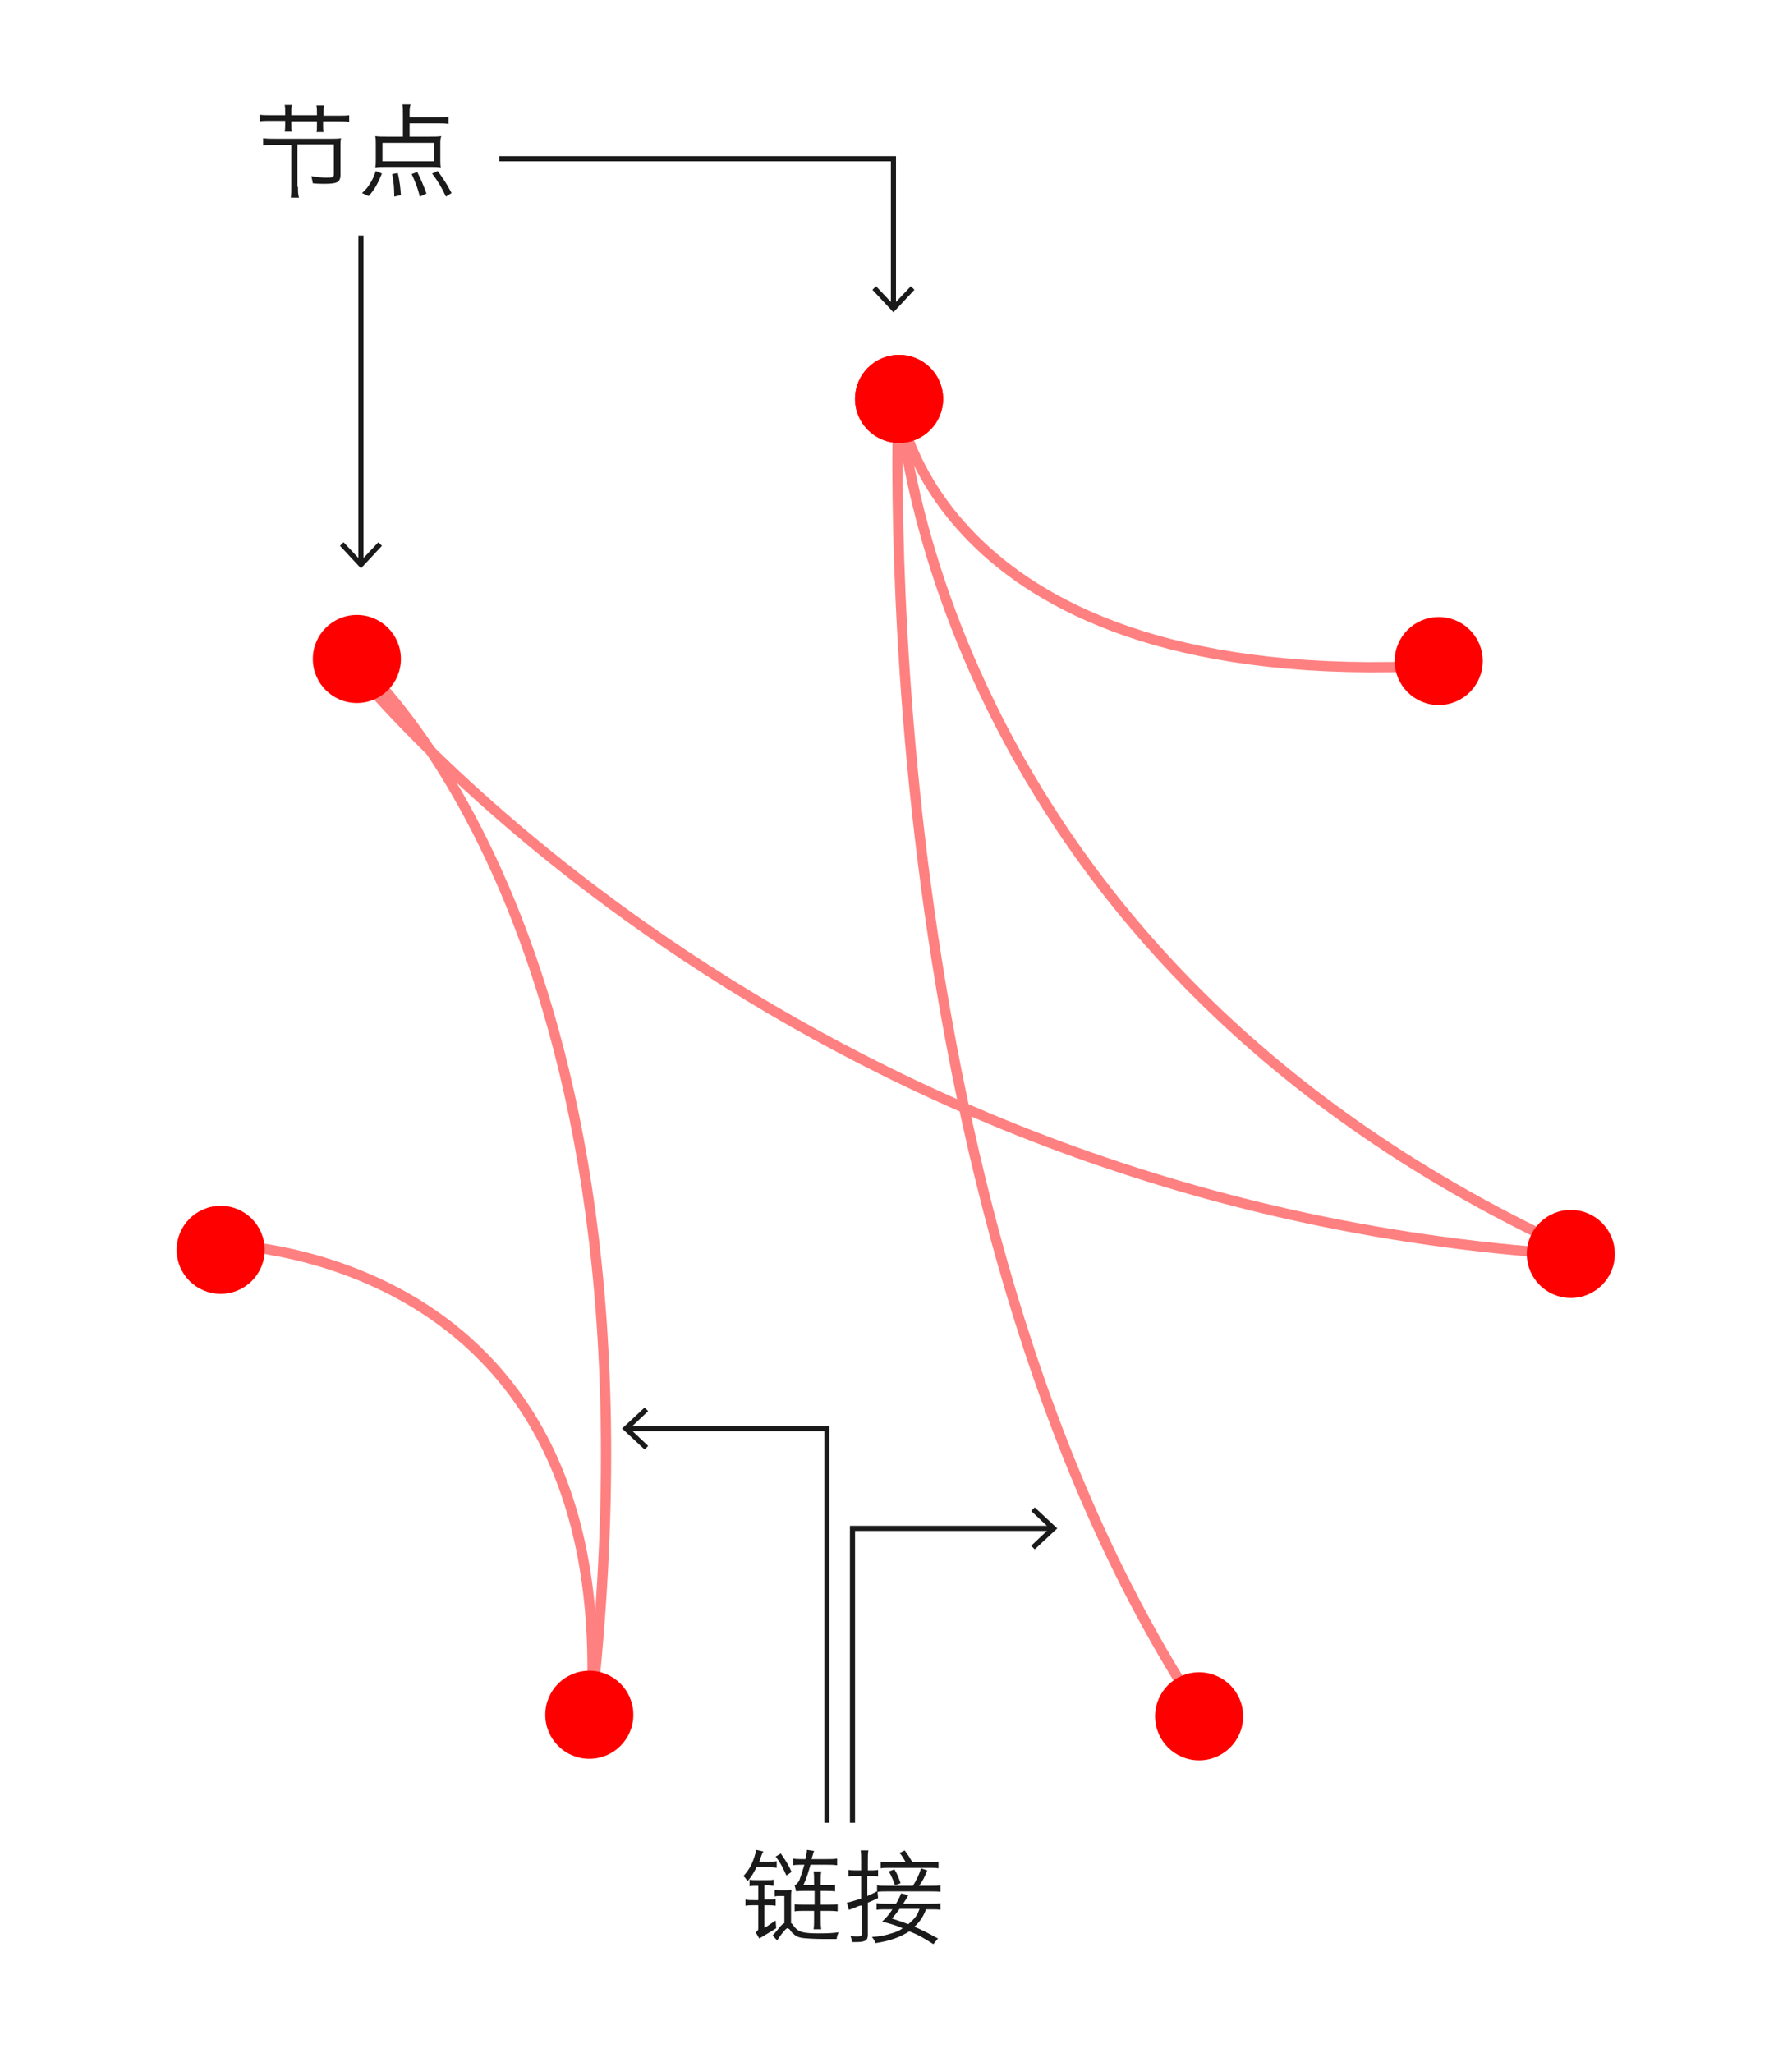 <?xml version="1.0" encoding="utf-8"?>
<!-- Generator: Adobe Illustrator 21.0.0, SVG Export Plug-In . SVG Version: 6.00 Build 0)  -->
<svg version="1.1" xmlns="http://www.w3.org/2000/svg" xmlns:xlink="http://www.w3.org/1999/xlink" x="0px" y="0px"
	 viewBox="0 0 350 401" style="enable-background:new 0 0 350 401;" xml:space="preserve">
<style type="text/css">
	.st0{fill:none;stroke:#FF8080;stroke-width:2;}
	.st1{fill:#1A1A1A;}
	.st2{fill:none;stroke:#1A1A1A;}
	.st3{fill:#FF0000;}
</style>
<g id="Layer_1">
	<path class="st0" d="M175.5,77c0,0-7,157.7,59,257.7"/>
	<path class="st0" d="M175.5,76.3c0,0,4.7,108.7,130.7,167.3"/>
	<path class="st0" d="M175.5,79c0,0,7,56,105,51"/>
	<path class="st0" d="M42.5,243c0,0,78,0,73,91"/>
	<path class="st0" d="M68.5,128c0,0,64,52,47,206"/>
	<path class="st0" d="M69.5,131c0,0,83,104,237,114"/>
	<g>
		<path class="st1" d="M61.9,22.6V22c0-0.5,0-0.9-0.1-1.4h1.5c-0.1,0.4-0.1,0.9-0.1,1.4v0.6H66c1,0,1.7,0,2.2-0.1v1.3
			c-0.6-0.1-1.2-0.1-2.2-0.1h-2.9v0.8c0,0.4,0,0.9,0.1,1.3h-1.4c0.1-0.4,0.1-0.6,0.1-1.3v-0.8h-5v0.7c0,0.8,0,0.9,0.1,1.3h-1.4
			c0.1-0.5,0.1-0.9,0.1-1.3v-0.8h-2.8c-1,0-1.6,0-2.2,0.1v-1.3c0.6,0.1,1.2,0.1,2.2,0.1h2.8v-0.6c0-0.5,0-1-0.1-1.4H57
			c-0.1,0.4-0.1,0.9-0.1,1.4v0.6H61.9z M58.2,36.5c0,0.9,0,1.5,0.2,2.1h-1.6c0.1-0.7,0.1-1.3,0.1-2.1v-8.2h-3.2
			c-0.8,0-1.5,0-2.3,0.1V27c0.7,0.1,1.4,0.1,2.3,0.1h11.1c0.8,0,1.3,0,1.8-0.1c-0.1,0.5-0.1,1-0.1,1.7v5.6c0,0.6-0.3,1.2-0.7,1.3
			c-0.4,0.2-1.2,0.3-2.4,0.3c-0.5,0-1.4,0-2.3-0.1c-0.1-0.5-0.1-0.6-0.3-1.4c1.1,0.2,2.2,0.3,3,0.3c1.1,0,1.4-0.1,1.4-0.6v-5.9h-7.1
			V36.5z"/>
		<path class="st1" d="M70.7,37.7c0.8-0.7,1.1-1.1,1.6-1.9c0.5-0.8,0.7-1.3,1.1-2.4l1.2,0.5c-0.8,1.9-1.4,3.1-2.6,4.4L70.7,37.7z
			 M85.6,22.9c0.8,0,1.4,0,2-0.1v1.4c-0.7-0.1-1.3-0.1-2-0.1H80v2.6h3.9c1.1,0,1.7,0,2.3-0.1C86,27,86,27.5,86,28.1v3.2
			c0,0.6,0,1,0.1,1.4c-0.7-0.1-1.2-0.1-2.1-0.1h-8.6c-0.9,0-1.4,0-2.1,0.1c0.1-0.5,0.1-0.9,0.1-1.4v-3.2c0-0.6,0-1-0.1-1.5
			c0.6,0.1,1.3,0.1,2.3,0.1h3.1v-4.3c0-0.7,0-1.4-0.1-2h1.6C80,20.9,80,21.5,80,22.3v0.6H85.6z M74.7,27.9v3.6h10v-3.6H74.7z
			 M77,38.4c0-1.7-0.1-2.8-0.4-4.4l1.1-0.2c0.4,1.8,0.5,2.8,0.6,4.3L77,38.4z M82,38.4c-0.4-1.6-0.8-2.7-1.6-4.4l1.1-0.4
			c0.8,1.6,1.2,2.6,1.8,4.2L82,38.4z M87.1,38.4c-0.9-1.9-1.5-2.9-2.7-4.5l1.1-0.5c1.2,1.7,1.7,2.4,2.7,4.3L87.1,38.4z"/>
	</g>
	<g>
		<path class="st1" d="M147.7,364.8c-0.6,1.2-1,1.8-1.7,2.6c-0.3-0.5-0.5-0.7-0.8-1c1-1.1,1.6-2.1,2.1-3.6c0.2-0.6,0.3-1,0.4-1.5
			l1.4,0.3c-0.2,0.3-0.4,0.8-0.6,1.4c-0.1,0.2-0.1,0.4-0.2,0.6h1.5c0.9,0,1.5,0,1.9-0.1v1.3c-0.5-0.1-1.1-0.1-1.9-0.1H147.7z
			 M147.7,368.3c-0.4,0-0.9,0-1.3,0.1v-1.3c0.4,0.1,0.8,0.1,1.4,0.1h2c0.6,0,1,0,1.3-0.1v1.2c-0.4,0-0.9-0.1-1.3-0.1h-0.5v2.8h0.4
			c0.8,0,1.3,0,1.8-0.1v1.3c-0.6-0.1-1.2-0.1-1.8-0.1h-0.4v4.4c0.2-0.1,0.3-0.2,0.4-0.2c1.3-0.9,1.3-0.9,1.8-1.2l0.1,1.5
			c-0.5,0.3-1.6,1-3.3,2l-0.7-1.2c0.4-0.3,0.5-0.4,0.5-0.8c0-0.2,0-0.3,0-0.6v-3.9h-0.8c-0.6,0-1.2,0-1.7,0.1V371
			c0.5,0.1,1.1,0.1,1.7,0.1h0.8v-2.8H147.7z M154.5,375.6c0.2,0.1,0.2,0.1,0.8,0.9c0.8,0.9,1.9,1.1,4.6,1.1c1.3,0,2.3,0,3.9-0.2
			c-0.2,0.4-0.3,0.7-0.4,1.3c-1.4,0-2,0-2.7,0c-1.5,0-3.2-0.1-4-0.2c-0.7-0.1-1.4-0.4-1.8-0.9c-0.2-0.1-0.2-0.1-0.7-0.8
			c-0.1-0.1-0.3-0.2-0.4-0.2c-0.1,0-0.3,0.1-0.7,0.6c-0.6,0.7-1.1,1.4-1.3,1.8l-0.9-1c0.4-0.4,0.4-0.4,1.3-1.5
			c0.4-0.5,0.7-0.8,1-0.9v-5.3h-0.8c-0.4,0-0.8,0-1.1,0.1v-1.3c0.3,0.1,0.6,0.1,1.1,0.1h1.1c0.5,0,0.7,0,1.1-0.1
			c-0.1,0.6-0.1,1.1-0.1,2.1V375.6z M152.5,362c1.1,1.6,1.6,2.4,2.1,3.6l-1,0.7c-0.8-1.7-1.1-2.4-2.1-3.7L152.5,362z M155.2,368.2
			c0.4-0.2,0.5-0.3,0.9-0.9c0.5-1.4,0.5-1.4,1-3.1h-0.2c-0.8,0-1.5,0-2,0.1v-1.3c0.6,0.1,1.1,0.1,2,0.1h0.4c0.2-1.1,0.3-1.2,0.3-1.8
			l1.4,0.2c-0.1,0.2-0.2,0.7-0.5,1.6h2.9c1,0,1.5,0,2.1-0.1v1.3c-0.7-0.1-1.3-0.1-2-0.1h-3.2c-0.7,2.4-0.7,2.4-1.4,4h2.1v-0.8
			c0-0.8,0-1.3-0.1-1.9h1.5c-0.1,0.7-0.1,1.2-0.1,1.9v0.8h0.7c0.7,0,1.6,0,2.1-0.1v1.3c-0.7-0.1-1.3-0.1-2.1-0.1h-0.7v2.7h1.3
			c1,0,1.6,0,2-0.1v1.4c-0.8-0.1-1.3-0.1-2.1-0.1h-1.2v1.4c0,1.1,0,1.5,0.1,2.2h-1.5c0.1-0.7,0.1-1.2,0.1-2.2v-1.4h-1.8
			c-0.7,0-1.5,0-2,0.1v-1.4c0.5,0.1,1.1,0.1,2,0.1h1.9v-2.7h-2.2c-0.4,0-0.9,0-1.4,0.1L155.2,368.2z"/>
		<path class="st1" d="M171.5,370.7c-1,0.5-1.3,0.6-2,0.9v6.3c0,1.1-0.5,1.4-2.4,1.4c-0.2,0-0.4,0-0.7,0c-0.1-0.5-0.1-0.8-0.3-1.2
			c0.5,0.1,1,0.1,1.4,0.1c0.6,0,0.8-0.1,0.8-0.5v-5.6c-0.1,0.1-0.1,0.1-0.4,0.1c-0.3,0.1-0.6,0.2-1,0.4c-0.5,0.2-0.8,0.3-1.1,0.4
			l-0.4-1.4c0.6-0.1,1.2-0.3,2.8-0.8v-4.4h-1c-0.6,0-1,0-1.5,0.1v-1.3c0.5,0.1,0.9,0.1,1.5,0.1h1v-1.9c0-0.8,0-1.4-0.1-2h1.5
			c-0.1,0.6-0.1,1.2-0.1,2v1.9h0.6c0.7,0,0.9,0,1.4-0.1v1.3c-0.4-0.1-0.8-0.1-1.4-0.1h-0.7v3.9c0.7-0.3,1.1-0.5,1.9-0.9v-1.2
			c0.4,0.1,0.9,0.1,1.8,0.1h5.2c0.7-1.1,1.1-1.9,1.6-3.4l1.2,0.4c-0.5,1.3-0.9,2.1-1.6,3h2.2c1,0,1.5,0,2-0.1v1.3
			c-0.4-0.1-1-0.1-1.9-0.1h-8.7c-0.9,0-1.1,0-1.7,0.1L171.5,370.7z M180.9,372.8c-0.5,1.4-1.2,2.5-2.3,3.5c1.6,0.7,2.4,1.1,4.6,2.3
			l-0.9,1.1c-1.9-1.2-2.9-1.8-4.7-2.5c-1.7,1.1-3.8,1.9-6.6,2.3c-0.2-0.5-0.3-0.7-0.7-1.2c1.6-0.1,2.6-0.3,3.8-0.7
			c0.8-0.2,1.7-0.6,2.2-1c-1.4-0.6-2.1-0.8-4-1.3c0.9-0.9,1.2-1.2,2-2.4h-1.2c-0.9,0-1.4,0-1.9,0.1v-1.3c0.5,0.1,1,0.1,1.9,0.1h1.9
			c0.5-0.8,0.8-1.5,1-2l1.4,0.3c-0.1,0.3-0.4,0.8-1,1.7h5.4c1,0,1.5,0,1.9-0.1v1.3c-0.5-0.1-1-0.1-1.9-0.1H180.9z M181.3,363.7
			c1,0,1.5,0,2-0.1v1.3c-0.4-0.1-1-0.1-1.9-0.1h-7.5c-0.9,0-1.5,0-1.9,0.1v-1.3c0.5,0.1,1,0.1,2,0.1h2.9c-0.6-1-0.6-1.1-1.2-1.8
			l1-0.5c0.8,1.1,0.8,1.1,1.5,2.3H181.3z M174.7,365.1c0.6,1,0.8,1.6,1.2,2.7l-1.1,0.4c-0.4-1.1-0.6-1.6-1.2-2.7L174.7,365.1z
			 M175.7,372.8c-0.7,1-0.9,1.2-1.5,1.9c1.6,0.5,2.1,0.7,3.2,1.1c0.5-0.4,1-0.9,1.4-1.4c0.4-0.5,0.5-0.8,0.8-1.6H175.7z"/>
	</g>
	<g>
		<g>
			<line class="st2" x1="70.5" y1="46" x2="70.5" y2="109.9"/>
			<g>
				<polygon class="st1" points="66.4,106.6 67.1,105.9 70.5,109.5 73.9,105.9 74.6,106.6 70.5,111 				"/>
			</g>
		</g>
	</g>
	<g>
		<g>
			<polyline class="st2" points="97.5,31 174.5,31 174.5,59.9 			"/>
			<g>
				<polygon class="st1" points="170.4,56.6 171.1,55.9 174.5,59.5 177.9,55.9 178.6,56.6 174.5,61 				"/>
			</g>
		</g>
	</g>
	<g>
		<g>
			<polyline class="st2" points="122.6,279 161.5,279 161.5,356 			"/>
			<g>
				<polygon class="st1" points="125.9,283.1 126.6,282.4 123,279 126.6,275.6 125.9,274.9 121.5,279 				"/>
			</g>
		</g>
	</g>
	<g>
		<g>
			<polyline class="st2" points="205.4,298.5 166.5,298.5 166.5,356 			"/>
			<g>
				<polygon class="st1" points="202.1,294.4 201.4,295.1 205,298.5 201.4,301.9 202.1,302.6 206.5,298.5 				"/>
			</g>
		</g>
	</g>
</g>
<g id="Layer_2">
	<g>
		<circle class="st3" cx="175.6" cy="77.9" r="8.6"/>
		<circle class="st3" cx="69.7" cy="128.7" r="8.6"/>
		<circle class="st3" cx="43.1" cy="244.1" r="8.6"/>
		<circle class="st3" cx="115.1" cy="334.9" r="8.6"/>
		<circle class="st3" cx="234.2" cy="335.2" r="8.6"/>
		<circle class="st3" cx="306.8" cy="244.9" r="8.6"/>
		<circle class="st3" cx="281" cy="129.1" r="8.6"/>
		<circle class="st3" cx="175.6" cy="77.9" r="8.6"/>
	</g>
	<g>
	</g>
	<g>
	</g>
	<g>
	</g>
	<g>
	</g>
	<g>
	</g>
	<g>
	</g>
	<g>
	</g>
	<g>
	</g>
	<g>
	</g>
	<g>
	</g>
</g>
</svg>

